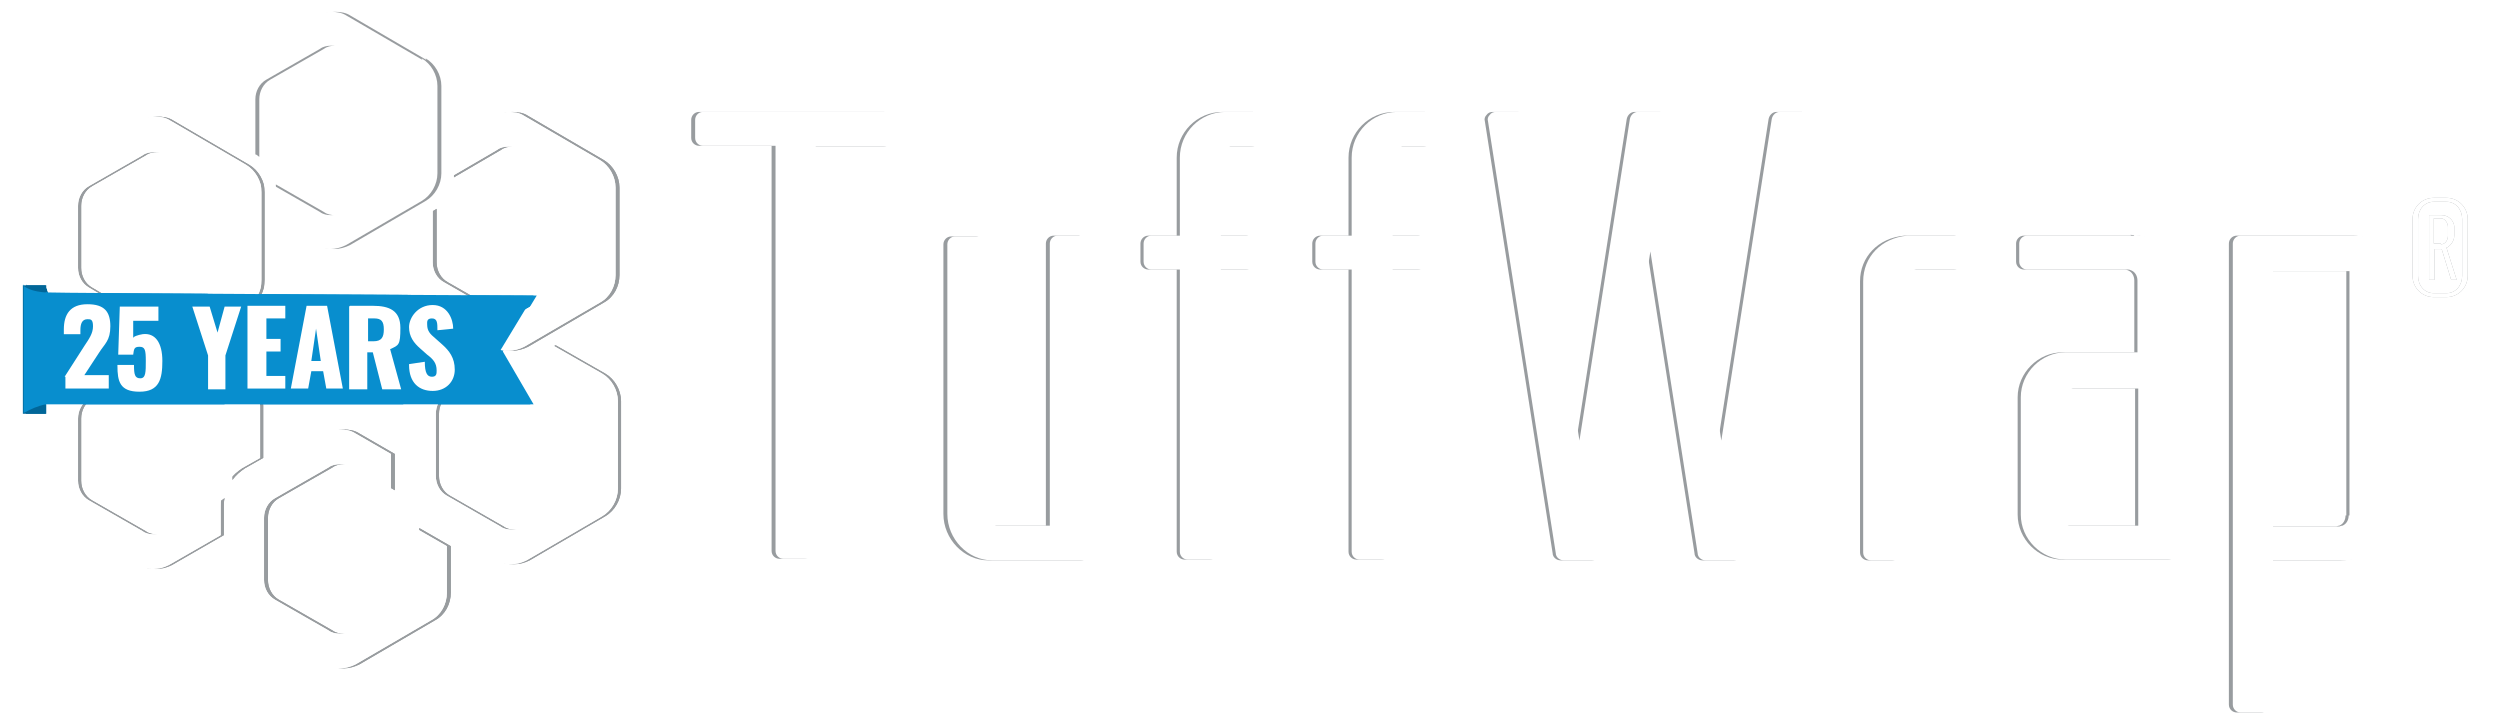 <svg xmlns="http://www.w3.org/2000/svg" xmlns:xlink="http://www.w3.org/1999/xlink" id="logo" viewBox="0 0 317.2 92"><defs><style>      .st0 {        fill: #016698;      }      .st1 {        filter: url(#drop-shadow-1);      }      .st2 {        fill: #989c9f;      }      .st3 {        clip-path: url(#clippath-1);      }      .st4 {        clip-path: url(#clippath-3);      }      .st5 {        clip-path: url(#clippath-4);      }      .st6 {        clip-path: url(#clippath-2);      }      .st7 {        clip-path: url(#clippath-7);      }      .st8 {        clip-path: url(#clippath-6);      }      .st9 {        clip-path: url(#clippath-9);      }      .st10 {        clip-path: url(#clippath-8);      }      .st11 {        clip-path: url(#clippath-5);      }      .st12 {        fill: #fff;      }      .st13 {        fill: #f4f5f5;      }      .st14 {        fill: #088ece;      }      .st15 {        clip-path: url(#clippath);      }    </style><filter id="drop-shadow-1" x="6.3" y="1.5" width="296.5" height="89.1" filterUnits="userSpaceOnUse"><feGaussianBlur stdDeviation="0"></feGaussianBlur></filter><clipPath id="clippath"><path class="st2" d="M41.6,55l-9.6,5.6c-1.2.7-2,2.1-2,3.5v11.1c0,1.4.8,2.8,2,3.5l9.6,5.6c.6.4,1.3.5,2,.5s1.4-.2,2-.5l9.6-5.6c1.3-.7,2-2.1,2-3.5v-5.9l-4-2.3v6.6c0,1-.5,2-1.4,2.5l-6.8,3.9c-.4.3-.9.4-1.4.4s-1-.1-1.4-.4l-6.8-3.9c-.9-.5-1.4-1.5-1.4-2.5v-7.9c0-1,.5-2,1.4-2.5l6.8-3.9c.4-.3.9-.4,1.4-.4s1,.1,1.4.4l5.1,2.9v-.2s0-4.4,0-4.4l-4.5-2.6c-.6-.4-1.3-.5-2-.5s-1.4.2-2,.5"></path></clipPath><clipPath id="clippath-1"><path class="st2" d="M67.7,45.3c-.4.2-.9.4-1.3.6h.3c0,.1,6.8,4.1,6.8,4.1.9.5,1.4,1.5,1.4,2.5v7.9c0,1-.5,2-1.4,2.5l-6.8,3.9c-.4.3-.9.4-1.4.4s-1-.1-1.4-.4l-6.8-3.9c-.9-.5-1.4-1.5-1.4-2.5v-7.9c0-1,.5-2,1.4-2.5l6.8-3.9h.1c-.6-.2-1.2-.4-1.7-.7l-2.6-1.5-6.1,3.5c-1.3.7-2,2.1-2,3.5v11.1c0,1.4.8,2.8,2,3.5l9.6,5.6c.6.4,1.3.5,2,.5s1.4-.2,2-.5l9.6-5.6c1.2-.7,2-2.1,2-3.5v-11.1c0-1.4-.8-2.8-2-3.5l-6.3-3.6-2.8,1.6Z"></path></clipPath><clipPath id="clippath-2"><path class="st2" d="M63,14.8l-5.4,3.1v4.2c0,.1,0,.3,0,.4l6-3.5c.4-.3.9-.4,1.4-.4s1,.1,1.4.4l6.8,3.9c.9.5,1.4,1.5,1.4,2.5v7.9c0,1-.5,2-1.4,2.5l-6.8,3.9c-.4.3-.9.4-1.4.4s-1-.1-1.4-.4l-6.8-3.9c-.9-.5-1.4-1.5-1.4-2.5v-6.8c-.2.1-.3.2-.5.3l-3.5,2v6.1c0,1.4.8,2.8,2,3.5l9.6,5.6c.6.4,1.3.5,2,.5s1.4-.2,2-.5l9.6-5.6c1.3-.7,2-2.1,2-3.5v-11.1c0-1.4-.8-2.8-2-3.5l-9.6-5.6c-.6-.4-1.3-.5-2-.5s-1.4.2-2,.5"></path></clipPath><clipPath id="clippath-3"><path class="st2" d="M17.8,15.3l-9.6,5.6c-1,.6-1.7,1.5-1.9,2.6v13c.3,1.1.9,2,1.9,2.6l6.2,3.6,2.7-1.5c.5-.3,1-.5,1.6-.6h-.2c0-.1-6.8-4.1-6.8-4.1-.9-.5-1.4-1.5-1.4-2.5v-7.9c0-1,.5-2,1.4-2.5l6.8-3.9c.4-.3.9-.4,1.4-.4s1,.1,1.4.4l6.8,3.9c.9.5,1.4,1.5,1.4,2.5v7.9c0,1-.5,2-1.4,2.5l-6.8,3.9h-.2c.5.2,1.1.4,1.6.7l2.7,1.5,6.2-3.6c1.3-.7,2-2.1,2-3.5v-11.1c0-1.4-.8-2.8-2-3.5l-9.6-5.6c-.6-.4-1.3-.5-2-.5s-1.4.2-2,.5"></path></clipPath><clipPath id="clippath-4"><path class="st2" d="M17.8,42.3l-9.6,5.6c-1,.6-1.7,1.5-1.9,2.6v13c.3,1.1.9,2,1.9,2.6l9.6,5.6c.6.4,1.3.5,2,.5s1.4-.2,2-.5l6.6-3.8v-3.6c0-.4,0-.7.1-1.1-.1.1-.3.2-.4.3l-6.8,3.9c-.4.3-.9.4-1.4.4s-1-.1-1.4-.4l-6.8-3.9c-.9-.5-1.4-1.5-1.4-2.5v-7.9c0-1,.5-2,1.4-2.5l6.8-3.9c.4-.3.9-.4,1.4-.4s1,.1,1.4.4l6.8,3.9c.9.5,1.4,1.5,1.4,2.5v7.8c.4-.6,1-1.1,1.6-1.5l2.3-1.3v-6.6c0-1.4-.8-2.8-2-3.5l-9.6-5.6c-.6-.4-1.3-.5-2-.5s-1.4.2-2,.5"></path></clipPath><clipPath id="clippath-5"><path class="st12" d="M41.1,55l-9.6,5.6c-1.2.7-2,2.1-2,3.5v11.1c0,1.4.8,2.8,2,3.5l9.6,5.6c.6.4,1.3.5,2,.5s1.4-.2,2-.5l9.6-5.6c1.3-.7,2-2.1,2-3.5v-5.9l-4-2.3v6.6c0,1-.5,2-1.4,2.5l-6.8,3.9c-.4.3-.9.4-1.4.4s-1-.1-1.4-.4l-6.8-3.9c-.9-.5-1.4-1.5-1.4-2.5v-7.9c0-1,.5-2,1.4-2.5l6.8-3.9c.4-.3.9-.4,1.4-.4s1,.1,1.4.4l5.1,2.9v-.2s0-4.4,0-4.4l-4.5-2.6c-.6-.4-1.3-.5-2-.5s-1.4.2-2,.5"></path></clipPath><clipPath id="clippath-6"><path class="st12" d="M67.3,45.3c-.4.2-.9.4-1.3.6h.3c0,.1,6.8,4.1,6.8,4.1.9.5,1.4,1.5,1.4,2.5v7.9c0,1-.5,2-1.4,2.5l-6.8,3.9c-.4.3-.9.4-1.4.4s-1-.1-1.4-.4l-6.8-3.9c-.9-.5-1.4-1.5-1.4-2.5v-7.9c0-1,.5-2,1.4-2.5l6.8-3.9h.1c-.6-.2-1.2-.4-1.7-.7l-2.6-1.5-6.1,3.5c-1.3.7-2,2.1-2,3.5v11.1c0,1.4.8,2.8,2,3.5l9.6,5.6c.6.4,1.3.5,2,.5s1.4-.2,2-.5l9.6-5.6c1.2-.7,2-2.1,2-3.5v-11.1c0-1.4-.8-2.8-2-3.5l-6.3-3.6-2.8,1.6Z"></path></clipPath><clipPath id="clippath-7"><path class="st12" d="M62.5,14.8l-5.4,3.1v4.2c0,.1,0,.3,0,.4l6-3.5c.4-.3.9-.4,1.4-.4s1,.1,1.4.4l6.8,3.9c.9.5,1.4,1.5,1.4,2.5v7.9c0,1-.5,2-1.4,2.5l-6.8,3.9c-.4.3-.9.4-1.4.4s-1-.1-1.4-.4l-6.8-3.9c-.9-.5-1.4-1.5-1.4-2.5v-6.8c-.2.1-.3.2-.5.3l-3.5,2v6.1c0,1.4.8,2.8,2,3.5l9.6,5.6c.6.4,1.3.5,2,.5s1.4-.2,2-.5l9.6-5.6c1.3-.7,2-2.1,2-3.5v-11.1c0-1.4-.8-2.8-2-3.5l-9.6-5.6c-.6-.4-1.3-.5-2-.5s-1.4.2-2,.5"></path></clipPath><clipPath id="clippath-8"><path class="st12" d="M17.4,15.3l-9.6,5.6c-1,.6-1.7,1.5-1.9,2.6v13c.3,1.1.9,2,1.9,2.6l6.2,3.6,2.7-1.5c.5-.3,1-.5,1.6-.6h-.2c0-.1-6.8-4.1-6.8-4.1-.9-.5-1.4-1.5-1.4-2.5v-7.9c0-1,.5-2,1.4-2.5l6.8-3.9c.4-.3.9-.4,1.4-.4s1,.1,1.4.4l6.8,3.9c.9.5,1.4,1.5,1.4,2.5v7.9c0,1-.5,2-1.4,2.5l-6.8,3.9h-.2c.5.2,1.1.4,1.6.7l2.7,1.5,6.2-3.6c1.3-.7,2-2.1,2-3.5v-11.1c0-1.4-.8-2.8-2-3.5l-9.6-5.6c-.6-.4-1.3-.5-2-.5s-1.4.2-2,.5"></path></clipPath><clipPath id="clippath-9"><path class="st12" d="M17.4,42.3l-9.6,5.6c-1,.6-1.7,1.5-1.9,2.6v13c.3,1.1.9,2,1.9,2.6l9.6,5.6c.6.4,1.3.5,2,.5s1.4-.2,2-.5l6.6-3.8v-3.6c0-.4,0-.7.1-1.1-.1.1-.3.2-.4.3l-6.8,3.9c-.4.3-.9.4-1.4.4s-1-.1-1.4-.4l-6.8-3.9c-.9-.5-1.4-1.5-1.4-2.5v-7.9c0-1,.5-2,1.4-2.5l6.8-3.9c.4-.3.9-.4,1.4-.4s1,.1,1.4.4l6.8,3.9c.9.5,1.4,1.5,1.4,2.5v7.8c.4-.6,1-1.1,1.6-1.5l2.3-1.3v-6.6c0-1.4-.8-2.8-2-3.5l-9.6-5.6c-.6-.4-1.3-.5-2-.5s-1.4.2-2,.5"></path></clipPath></defs><rect class="st0" x="3.3" y="36.2" width="2.9" height="16.3"></rect><g class="st1"><g><path class="st2" d="M41.6,55l-9.6,5.6c-1.2.7-2,2.1-2,3.5v11.1c0,1.4.8,2.8,2,3.5l9.6,5.6c.6.4,1.3.5,2,.5s1.4-.2,2-.5l9.6-5.6c1.3-.7,2-2.1,2-3.5v-5.9l-4-2.3v6.6c0,1-.5,2-1.4,2.5l-6.8,3.9c-.4.3-.9.4-1.4.4s-1-.1-1.4-.4l-6.8-3.9c-.9-.5-1.4-1.5-1.4-2.5v-7.9c0-1,.5-2,1.4-2.5l6.8-3.9c.4-.3.9-.4,1.4-.4s1,.1,1.4.4l5.1,2.9v-.2s0-4.4,0-4.4l-4.5-2.6c-.6-.4-1.3-.5-2-.5s-1.4.2-2,.5"></path><g class="st15"><rect class="st2" x="29.9" y="54.5" width="27.3" height="30.3"></rect></g></g><path class="st2" d="M54.1,7.6l-9.6-5.6c-.6-.4-1.3-.5-2-.5s-1.4.2-2,.5l-9.6,5.6c-1.3.7-2,2.1-2,3.5v6.5l3.5,2c.2,0,.3.2.5.3v-7.3c0-1,.5-2,1.4-2.5l6.8-3.9c.4-.3.9-.4,1.4-.4s1,.1,1.4.4l6.8,3.9c.9.5,1.4,1.5,1.4,2.5v7.9c0,1-.5,2-1.4,2.5l-6.8,3.9c-.4.3-.9.4-1.4.4s-1-.1-1.4-.4l-6.1-3.5c0,.3,0,.6,0,.9v3.7l5.4,3.1c.6.4,1.3.5,2,.5s1.4-.2,2-.5l9.6-5.6c1.2-.7,2-2.1,2-3.5v-11.1c0-1.4-.8-2.8-2-3.5"></path><path class="st2" d="M112.2,14.2h-23.5c-.6,0-1,.5-1,1v2.3c0,.6.5,1,1,1h9.2v51.4c0,.6.5,1,1,1h3.1c.6,0,1-.5,1-1V18.6h9.1c.6,0,1-.5,1-1v-2.3c0-.6-.5-1-1-1"></path><path class="st2" d="M136.9,29.9h-3.2c-.6,0-1,.5-1,1v35.8h-6.7c-.1,0-.2,0-.4-.2h0c-.4-.2-.8-.8-.8-1.4V31c0-.6-.5-1-1-1h-3.1c-.6,0-1,.5-1,1v34.2c0,3.2,2.6,5.9,5.7,5.9h11.8c0,0,0,0,0,0,.3,0,.5-.1.7-.3.2-.2.3-.5.3-.7V31c0-.6-.5-1-1-1"></path><path class="st2" d="M159,14.2h-3.9c-3.2,0-5.8,2.6-5.8,5.8v9.9h-3.6c-.6,0-1,.5-1,1v2.3c0,.6.5,1,1,1h3.6v35.8c0,.6.5,1,1,1h3.2c.6,0,1-.5,1-1v-35.8h3.6c.6,0,1-.5,1-1v-2.3c0-.6-.5-1-1-1h-3.6v-9.9c0-.6.3-1.1.8-1.3.2,0,.4-.1.4-.1h3.1c.6,0,1-.5,1-1v-2.3c0-.6-.5-1-1-1"></path><path class="st2" d="M180.8,14.2h-3.9c-3.2,0-5.8,2.6-5.8,5.8v9.9h-3.6c-.6,0-1,.5-1,1v2.3c0,.6.5,1,1,1h3.6v35.8c0,.6.5,1,1,1h3.2c.6,0,1-.5,1-1v-35.8h3.6c.6,0,1-.5,1-1v-2.3c0-.6-.5-1-1-1h-3.6v-9.9c0-.6.3-1.1.8-1.3.2,0,.4-.1.4-.1h3.1c.6,0,1-.5,1-1v-2.3c0-.6-.5-1-1-1"></path><path class="st2" d="M228.6,14.2h-3.2c-.5,0-.9.4-1,.9l-6.4,40.8-6.4-40.8c0-.5-.5-.9-1-.9h-3.2c-.5,0-.9.4-1,.9l-6.4,40.8-6.4-40.8c0-.5-.5-.9-1-.9h-3.2c-.3,0-.6.1-.8.4-.2.2-.3.5-.2.8l8.6,54.8c0,.5.5.9,1,.9h4c.5,0,.9-.4,1-.9l6-38.3,6,38.3c0,.5.5.9,1,.9h4c.5,0,.9-.4,1-.9l8.6-54.8c0-.3,0-.6-.2-.8-.2-.2-.5-.4-.8-.4"></path><path class="st2" d="M248,29.9c-.3,0-.8,0-1.5,0-.9,0-2,0-2.9,0s-1.6,0-2,0c-3.3.3-5.6,2.7-5.6,5.8v34.4c0,.6.5,1,1,1h3.1c.6,0,1-.5,1-1v-34.4c0-.6.4-1.1.8-1.3l.8-.2h5.2c.6,0,1-.5,1-1.1v-2.2c0-.6-.5-1-1-1"></path><path class="st2" d="M270.9,66.7h-8.3c-.1,0-.2,0-.4,0h-.1c-.4-.2-.8-.7-.8-1.2v-14.9c0-.6.4-1,.8-1.2h.1c.2,0,.3-.1.4-.1h8.3v17.5ZM270.4,29.9h-13.6c-.6,0-1,.5-1,1v2.3c0,.6.5,1,1,1h12.8c.1,0,.2,0,.4.1.5.2.8.7.8,1.3v9.1h-9.1c-3.1,0-5.7,2.6-5.7,5.7v14.9c0,3.1,2.6,5.7,5.7,5.7h13.4c.6,0,1-.5,1-1v-34.4c0-3.2-2.5-5.8-5.8-5.8"></path><path class="st2" d="M297.6,65.4c0,.6-.3,1.1-.8,1.3-.2,0-.3.1-.4.1h-8.4v-32.4h9.7v31ZM298.6,29.9h-14.8c-.6,0-1,.5-1,1v58.5c0,.6.5,1,1,1h3.1c.6,0,1-.5,1-1v-18.3h9.1c3.2,0,5.8-2.5,5.8-5.8v-31.3c0-2.3-1.9-4.1-4.2-4.1"></path><g><path class="st2" d="M67.7,45.3c-.4.2-.9.4-1.3.6h.3c0,.1,6.8,4.1,6.8,4.1.9.5,1.4,1.5,1.4,2.5v7.9c0,1-.5,2-1.4,2.5l-6.8,3.9c-.4.3-.9.4-1.4.4s-1-.1-1.4-.4l-6.8-3.9c-.9-.5-1.4-1.5-1.4-2.5v-7.9c0-1,.5-2,1.4-2.5l6.8-3.9h.1c-.6-.2-1.2-.4-1.7-.7l-2.6-1.5-6.1,3.5c-1.3.7-2,2.1-2,3.5v11.1c0,1.4.8,2.8,2,3.5l9.6,5.6c.6.4,1.3.5,2,.5s1.4-.2,2-.5l9.6-5.6c1.2-.7,2-2.1,2-3.5v-11.1c0-1.4-.8-2.8-2-3.5l-6.3-3.6-2.8,1.6Z"></path><g class="st3"><rect class="st2" x="51.6" y="43.7" width="27.3" height="27.8"></rect></g></g><g><path class="st2" d="M63,14.8l-5.4,3.1v4.2c0,.1,0,.3,0,.4l6-3.5c.4-.3.9-.4,1.4-.4s1,.1,1.4.4l6.8,3.9c.9.5,1.4,1.5,1.4,2.5v7.9c0,1-.5,2-1.4,2.5l-6.8,3.9c-.4.3-.9.4-1.4.4s-1-.1-1.4-.4l-6.8-3.9c-.9-.5-1.4-1.5-1.4-2.5v-6.8c-.2.1-.3.2-.5.3l-3.5,2v6.1c0,1.4.8,2.8,2,3.5l9.6,5.6c.6.4,1.3.5,2,.5s1.4-.2,2-.5l9.6-5.6c1.3-.7,2-2.1,2-3.5v-11.1c0-1.4-.8-2.8-2-3.5l-9.6-5.6c-.6-.4-1.3-.5-2-.5s-1.4.2-2,.5"></path><g class="st6"><rect class="st2" x="51.3" y="14.3" width="27.3" height="30.3"></rect></g></g><g><path class="st2" d="M17.8,15.3l-9.6,5.6c-1,.6-1.7,1.5-1.9,2.6v13c.3,1.1.9,2,1.9,2.6l6.2,3.6,2.7-1.5c.5-.3,1-.5,1.6-.6h-.2c0-.1-6.8-4.1-6.8-4.1-.9-.5-1.4-1.5-1.4-2.5v-7.9c0-1,.5-2,1.4-2.5l6.8-3.9c.4-.3.9-.4,1.4-.4s1,.1,1.4.4l6.8,3.9c.9.5,1.4,1.5,1.4,2.5v7.9c0,1-.5,2-1.4,2.5l-6.8,3.9h-.2c.5.2,1.1.4,1.6.7l2.7,1.5,6.2-3.6c1.3-.7,2-2.1,2-3.5v-11.1c0-1.4-.8-2.8-2-3.5l-9.6-5.6c-.6-.4-1.3-.5-2-.5s-1.4.2-2,.5"></path><g class="st4"><rect class="st2" x="6.3" y="14.8" width="27.2" height="27.8"></rect></g></g><g><path class="st2" d="M17.8,42.3l-9.6,5.6c-1,.6-1.7,1.5-1.9,2.6v13c.3,1.1.9,2,1.9,2.6l9.6,5.6c.6.4,1.3.5,2,.5s1.4-.2,2-.5l6.6-3.8v-3.6c0-.4,0-.7.1-1.1-.1.1-.3.2-.4.3l-6.8,3.9c-.4.3-.9.4-1.4.4s-1-.1-1.4-.4l-6.8-3.9c-.9-.5-1.4-1.5-1.4-2.5v-7.9c0-1,.5-2,1.4-2.5l6.8-3.9c.4-.3.9-.4,1.4-.4s1,.1,1.4.4l6.8,3.9c.9.5,1.4,1.5,1.4,2.5v7.8c.4-.6,1-1.1,1.6-1.5l2.3-1.3v-6.6c0-1.4-.8-2.8-2-3.5l-9.6-5.6c-.6-.4-1.3-.5-2-.5s-1.4.2-2,.5"></path><g class="st5"><rect class="st2" x="6.3" y="41.8" width="27.2" height="30.3"></rect></g></g></g><path class="st2" d="M309.7,31c.6,0,.9-.6.9-1.1v-1.1c0-.5-.4-1.1-.9-1.1h-.9v3.2h.9ZM310.4,31.4l1.3,4.1h-.7l-1.2-3.9h-.9v3.9h-.7v-8.2h1.6c.8,0,1.5.6,1.6,1.4v1.2c0,.6-.4,1.2-.9,1.5M312.4,27.8c0-1.2-.8-2.2-2-2.2h-1.6c-1.2,0-2,1-2,2.2v7.2c0,1.2.8,2.2,2,2.2h1.6c1.2,0,2-1,2-2.2v-7.2ZM313.1,27.8v7.2c0,1.5-1.2,2.7-2.7,2.7h-1.6c-1.5,0-2.7-1.2-2.7-2.7v-7.2c0-1.5,1.2-2.7,2.7-2.7h1.6c1.5,0,2.7,1.2,2.7,2.7"></path><path class="st14" d="M3.3,36.2c.6.5,1.5.8,2.8.9s62,.4,62,.4l-4.3,7.1,3.9,6.7s-60.9,0-61.5,0c-1,.2-1.9.6-2.8,1.1,0-3.1,0-16.3,0-16.3Z"></path><g><path class="st13" d="M8.6,47.8l2.5-3.9c.6-.9,1.1-1.6,1.1-2.5s-.3-.9-.7-.9c-.7,0-.9.6-.9,1.4v.5h-2.1v-.6c0-1.9.8-3.2,3-3.2s2.9,1,2.9,2.8-.7,2.2-1.4,3.3l-1.9,2.9h3.1v1.7h-5.5v-1.5Z"></path><path class="st13" d="M15.3,46.3h2.1c0,1.2.1,1.7.8,1.7.7,0,.7-.8.7-2.2s-.1-1.8-.8-1.8-.7.3-.8,1h-1.9l.2-6.1h4.9v1.8h-3.2v2.2c0-.2.6-.4,1.2-.5,1.6-.2,2.5,1.1,2.5,3.4s-.4,3.9-2.9,3.9-2.8-1.3-2.8-3.3Z"></path><path class="st13" d="M26.8,45.1l-2-6.2h2.2l1,3.3.9-3.3h2.1l-2,6.2v4.3h-2.2v-4.3Z"></path><path class="st13" d="M31.9,38.8h4.7v1.6h-2.4v2.6h1.8v1.6h-1.8v3.1h2.4v1.6h-4.8v-10.5Z"></path><path class="st13" d="M39.2,38.8h2.7l2,10.5h-2.1l-.4-2.2h-1.5l-.4,2.2h-2.2l2-10.5ZM41.1,45.8l-.6-4.1-.6,4.1h1.1Z"></path><path class="st13" d="M44.9,38.8h2.9c2.1,0,3.5.6,3.5,2.8s-.2,2.2-1.3,2.7l1.4,5.1h-2.4l-1.2-4.7h-.7v4.7h-2.3v-10.5ZM47.8,43.3c1,0,1.3-.5,1.3-1.5s-.3-1.4-1.2-1.4h-.8v2.9h.6Z"></path><path class="st13" d="M52.4,46.2l2-.3c0,1.4.3,1.9.9,1.9s.6-.4.6-.8c0-.9-.4-1.4-1.2-2l-.9-.8c-.8-.7-1.4-1.5-1.4-2.7s1.1-2.8,3-2.8,2.6,1.8,2.6,3l-2,.2c0-.9,0-1.5-.7-1.5s-.6.5-.6.8c0,.8.4,1.2,1,1.7l.9.8c.9.8,1.6,1.7,1.6,3.2s-1.1,2.7-2.8,2.7-3-1-3-3.3Z"></path></g><rect class="st0" x="2.9" y="36.2" width="2.9" height="16.3"></rect><g><path class="st12" d="M41.1,55l-9.6,5.6c-1.2.7-2,2.1-2,3.5v11.1c0,1.4.8,2.8,2,3.5l9.6,5.6c.6.4,1.3.5,2,.5s1.4-.2,2-.5l9.6-5.6c1.3-.7,2-2.1,2-3.5v-5.9l-4-2.3v6.6c0,1-.5,2-1.4,2.5l-6.8,3.9c-.4.3-.9.4-1.4.4s-1-.1-1.4-.4l-6.8-3.9c-.9-.5-1.4-1.5-1.4-2.5v-7.9c0-1,.5-2,1.4-2.5l6.8-3.9c.4-.3.9-.4,1.4-.4s1,.1,1.4.4l5.1,2.9v-.2s0-4.4,0-4.4l-4.5-2.6c-.6-.4-1.3-.5-2-.5s-1.4.2-2,.5"></path><g class="st11"><rect class="st12" x="29.5" y="54.5" width="27.3" height="30.3"></rect></g></g><path class="st12" d="M53.6,7.6l-9.6-5.6c-.6-.4-1.3-.5-2-.5s-1.4.2-2,.5l-9.6,5.6c-1.3.7-2,2.1-2,3.5v6.5l3.5,2c.2,0,.3.2.5.3v-7.3c0-1,.5-2,1.4-2.5l6.8-3.9c.4-.3.9-.4,1.4-.4s1,.1,1.4.4l6.8,3.9c.9.5,1.4,1.5,1.4,2.5v7.9c0,1-.5,2-1.4,2.5l-6.8,3.9c-.4.3-.9.4-1.4.4s-1-.1-1.4-.4l-6.1-3.5c0,.3,0,.6,0,.9v3.7l5.4,3.1c.6.4,1.3.5,2,.5s1.4-.2,2-.5l9.6-5.6c1.2-.7,2-2.1,2-3.5v-11.1c0-1.4-.8-2.8-2-3.5"></path><path class="st12" d="M112.7,14.2h-23.5c-.6,0-1,.5-1,1v2.3c0,.6.5,1,1,1h9.2v51.4c0,.6.5,1,1,1h3.1c.6,0,1-.5,1-1V18.6h9.1c.6,0,1-.5,1-1v-2.3c0-.6-.5-1-1-1"></path><path class="st12" d="M137.4,29.9h-3.2c-.6,0-1,.5-1,1v35.8h-6.7c-.1,0-.2,0-.4-.2h0c-.4-.2-.8-.8-.8-1.4V31c0-.6-.5-1-1-1h-3.1c-.6,0-1,.5-1,1v34.2c0,3.2,2.6,5.9,5.7,5.9h11.8c0,0,0,0,0,0,.3,0,.5-.1.7-.3.2-.2.3-.5.3-.7V31c0-.6-.5-1-1-1"></path><path class="st12" d="M159.4,14.2h-3.9c-3.2,0-5.8,2.6-5.8,5.8v9.9h-3.6c-.6,0-1,.5-1,1v2.3c0,.6.5,1,1,1h3.6v35.8c0,.6.5,1,1,1h3.2c.6,0,1-.5,1-1v-35.8h3.6c.6,0,1-.5,1-1v-2.3c0-.6-.5-1-1-1h-3.6v-9.9c0-.6.3-1.1.8-1.3.2,0,.4-.1.4-.1h3.1c.6,0,1-.5,1-1v-2.3c0-.6-.5-1-1-1"></path><path class="st12" d="M181.2,14.2h-3.9c-3.2,0-5.8,2.6-5.8,5.8v9.9h-3.6c-.6,0-1,.5-1,1v2.3c0,.6.5,1,1,1h3.6v35.8c0,.6.5,1,1,1h3.2c.6,0,1-.5,1-1v-35.8h3.6c.6,0,1-.5,1-1v-2.3c0-.6-.5-1-1-1h-3.6v-9.9c0-.6.3-1.1.8-1.3.2,0,.4-.1.4-.1h3.1c.6,0,1-.5,1-1v-2.3c0-.6-.5-1-1-1"></path><path class="st12" d="M229,14.2h-3.2c-.5,0-.9.4-1,.9l-6.4,40.8-6.4-40.8c0-.5-.5-.9-1-.9h-3.2c-.5,0-.9.4-1,.9l-6.4,40.8-6.4-40.8c0-.5-.5-.9-1-.9h-3.2c-.3,0-.6.1-.8.4-.2.2-.3.5-.2.8l8.6,54.8c0,.5.5.9,1,.9h4c.5,0,.9-.4,1-.9l6-38.3,6,38.3c0,.5.5.9,1,.9h4c.5,0,.9-.4,1-.9l8.6-54.8c0-.3,0-.6-.2-.8-.2-.2-.5-.4-.8-.4"></path><path class="st12" d="M248.4,29.9c-.3,0-.8,0-1.5,0-.9,0-2,0-2.9,0s-1.6,0-2,0c-3.3.3-5.6,2.7-5.6,5.8v34.4c0,.6.5,1,1,1h3.1c.6,0,1-.5,1-1v-34.4c0-.6.4-1.1.8-1.3l.8-.2h5.2c.6,0,1-.5,1-1.1v-2.2c0-.6-.5-1-1-1"></path><path class="st12" d="M271.3,66.7h-8.3c-.1,0-.2,0-.4,0h-.1c-.4-.2-.8-.7-.8-1.2v-14.9c0-.6.4-1,.8-1.2h.1c.2,0,.3-.1.4-.1h8.3v17.5ZM270.8,29.9h-13.6c-.6,0-1,.5-1,1v2.3c0,.6.5,1,1,1h12.8c.1,0,.2,0,.4.1.5.2.8.7.8,1.3v9.1h-9.1c-3.1,0-5.7,2.6-5.7,5.7v14.9c0,3.1,2.6,5.7,5.7,5.7h13.4c.6,0,1-.5,1-1v-34.4c0-3.2-2.5-5.8-5.8-5.8"></path><path class="st12" d="M298,65.4c0,.6-.3,1.1-.8,1.3-.2,0-.3.1-.4.1h-8.4v-32.4h9.7v31ZM299.1,29.9h-14.8c-.6,0-1,.5-1,1v58.5c0,.6.5,1,1,1h3.1c.6,0,1-.5,1-1v-18.3h9.1c3.2,0,5.8-2.5,5.8-5.8v-31.3c0-2.3-1.9-4.1-4.2-4.1"></path><g><path class="st12" d="M67.3,45.3c-.4.2-.9.4-1.3.6h.3c0,.1,6.8,4.1,6.8,4.1.9.5,1.4,1.5,1.4,2.5v7.9c0,1-.5,2-1.4,2.5l-6.8,3.9c-.4.3-.9.4-1.4.4s-1-.1-1.4-.4l-6.8-3.9c-.9-.5-1.4-1.5-1.4-2.5v-7.9c0-1,.5-2,1.4-2.5l6.8-3.9h.1c-.6-.2-1.2-.4-1.7-.7l-2.6-1.5-6.1,3.5c-1.3.7-2,2.1-2,3.5v11.1c0,1.4.8,2.8,2,3.5l9.6,5.6c.6.4,1.3.5,2,.5s1.4-.2,2-.5l9.6-5.6c1.2-.7,2-2.1,2-3.5v-11.1c0-1.4-.8-2.8-2-3.5l-6.3-3.6-2.8,1.6Z"></path><g class="st8"><rect class="st12" x="51.1" y="43.7" width="27.3" height="27.8"></rect></g></g><g><path class="st12" d="M62.5,14.8l-5.4,3.1v4.2c0,.1,0,.3,0,.4l6-3.5c.4-.3.9-.4,1.4-.4s1,.1,1.4.4l6.8,3.9c.9.5,1.4,1.5,1.4,2.5v7.9c0,1-.5,2-1.4,2.5l-6.8,3.9c-.4.3-.9.4-1.4.4s-1-.1-1.4-.4l-6.8-3.9c-.9-.5-1.4-1.5-1.4-2.5v-6.8c-.2.1-.3.2-.5.3l-3.5,2v6.1c0,1.4.8,2.8,2,3.5l9.6,5.6c.6.4,1.3.5,2,.5s1.4-.2,2-.5l9.6-5.6c1.3-.7,2-2.1,2-3.5v-11.1c0-1.4-.8-2.8-2-3.5l-9.6-5.6c-.6-.4-1.3-.5-2-.5s-1.4.2-2,.5"></path><g class="st7"><rect class="st12" x="50.9" y="14.3" width="27.3" height="30.3"></rect></g></g><g><path class="st12" d="M17.4,15.3l-9.6,5.6c-1,.6-1.7,1.5-1.9,2.6v13c.3,1.1.9,2,1.9,2.6l6.2,3.6,2.7-1.5c.5-.3,1-.5,1.6-.6h-.2c0-.1-6.8-4.1-6.8-4.1-.9-.5-1.4-1.5-1.4-2.5v-7.9c0-1,.5-2,1.4-2.5l6.8-3.9c.4-.3.9-.4,1.4-.4s1,.1,1.4.4l6.8,3.9c.9.5,1.4,1.5,1.4,2.5v7.9c0,1-.5,2-1.4,2.5l-6.8,3.9h-.2c.5.2,1.1.4,1.6.7l2.7,1.5,6.2-3.6c1.3-.7,2-2.1,2-3.5v-11.1c0-1.4-.8-2.8-2-3.5l-9.6-5.6c-.6-.4-1.3-.5-2-.5s-1.4.2-2,.5"></path><g class="st10"><rect class="st12" x="5.9" y="14.8" width="27.2" height="27.8"></rect></g></g><g><path class="st12" d="M17.4,42.3l-9.6,5.6c-1,.6-1.7,1.5-1.9,2.6v13c.3,1.1.9,2,1.9,2.6l9.6,5.6c.6.4,1.3.5,2,.5s1.4-.2,2-.5l6.6-3.8v-3.6c0-.4,0-.7.1-1.1-.1.1-.3.2-.4.3l-6.8,3.9c-.4.3-.9.4-1.4.4s-1-.1-1.4-.4l-6.8-3.9c-.9-.5-1.4-1.5-1.4-2.5v-7.9c0-1,.5-2,1.4-2.5l6.8-3.9c.4-.3.9-.4,1.4-.4s1,.1,1.4.4l6.8,3.9c.9.5,1.4,1.5,1.4,2.5v7.8c.4-.6,1-1.1,1.6-1.5l2.3-1.3v-6.6c0-1.4-.8-2.8-2-3.5l-9.6-5.6c-.6-.4-1.3-.5-2-.5s-1.4.2-2,.5"></path><g class="st9"><rect class="st12" x="5.9" y="41.8" width="27.2" height="30.3"></rect></g></g><path class="st12" d="M309.7,31c.6,0,.9-.6.9-1.1v-1.1c0-.5-.4-1.1-.9-1.1h-.9v3.2h.9ZM310.4,31.4l1.3,4.1h-.7l-1.2-3.9h-.9v3.9h-.7v-8.2h1.6c.8,0,1.5.6,1.6,1.4v1.2c0,.6-.4,1.2-.9,1.5M312.4,27.8c0-1.2-.8-2.2-2-2.2h-1.6c-1.2,0-2,1-2,2.2v7.2c0,1.2.8,2.2,2,2.2h1.6c1.2,0,2-1,2-2.2v-7.2ZM313.1,27.8v7.2c0,1.5-1.2,2.7-2.7,2.7h-1.6c-1.5,0-2.7-1.2-2.7-2.7v-7.2c0-1.5,1.2-2.7,2.7-2.7h1.6c1.5,0,2.7,1.2,2.7,2.7"></path><path class="st14" d="M2.9,36.2c.6.5,1.5.8,2.8.9s62,.4,62,.4l-4.3,7.1,3.9,6.7s-60.9,0-61.5,0c-1,.2-1.9.6-2.8,1.1,0-3.1,0-16.3,0-16.3Z"></path><path class="st12" d="M8.2,47.8l2.5-3.9c.6-.9,1.1-1.6,1.1-2.5s-.3-.9-.7-.9c-.7,0-.9.6-.9,1.4v.5h-2.1v-.6c0-1.9.8-3.2,3-3.2s2.9,1,2.9,2.8-.7,2.2-1.4,3.3l-1.9,2.9h3.1v1.7h-5.5v-1.5Z"></path><path class="st12" d="M14.9,46.3h2.1c0,1.2.1,1.7.8,1.7.7,0,.7-.8.7-2.2s-.1-1.8-.8-1.8-.7.3-.8,1h-1.9l.2-6.1h4.9v1.8h-3.2v2.2c0-.2.6-.4,1.2-.5,1.6-.2,2.5,1.1,2.5,3.4s-.4,3.9-2.9,3.9-2.8-1.3-2.8-3.3Z"></path><path class="st12" d="M26.4,45.1l-2-6.2h2.2l1,3.3.9-3.3h2.1l-2,6.2v4.3h-2.2v-4.3Z"></path><path class="st12" d="M31.5,38.8h4.7v1.6h-2.4v2.6h1.8v1.6h-1.8v3.1h2.4v1.6h-4.8v-10.5Z"></path><path class="st12" d="M38.8,38.8h2.7l2,10.5h-2.1l-.4-2.2h-1.5l-.4,2.2h-2.2l2-10.5ZM40.7,45.8l-.6-4.1-.6,4.1h1.1Z"></path><path class="st12" d="M44.4,38.8h2.9c2.1,0,3.5.6,3.5,2.8s-.2,2.2-1.3,2.7l1.4,5.1h-2.4l-1.2-4.7h-.7v4.7h-2.3v-10.5ZM47.4,43.3c1,0,1.3-.5,1.3-1.5s-.3-1.4-1.2-1.4h-.8v2.9h.6Z"></path><path class="st12" d="M51.9,46.2l2-.3c0,1.4.3,1.9.9,1.9s.6-.4.6-.8c0-.9-.4-1.4-1.2-2l-.9-.8c-.8-.7-1.4-1.5-1.4-2.7s1.1-2.8,3-2.8,2.6,1.8,2.6,3l-2,.2c0-.9,0-1.5-.7-1.5s-.6.5-.6.8c0,.8.4,1.2,1,1.7l.9.8c.9.8,1.6,1.7,1.6,3.2s-1.1,2.7-2.8,2.7-3-1-3-3.3Z"></path></svg>